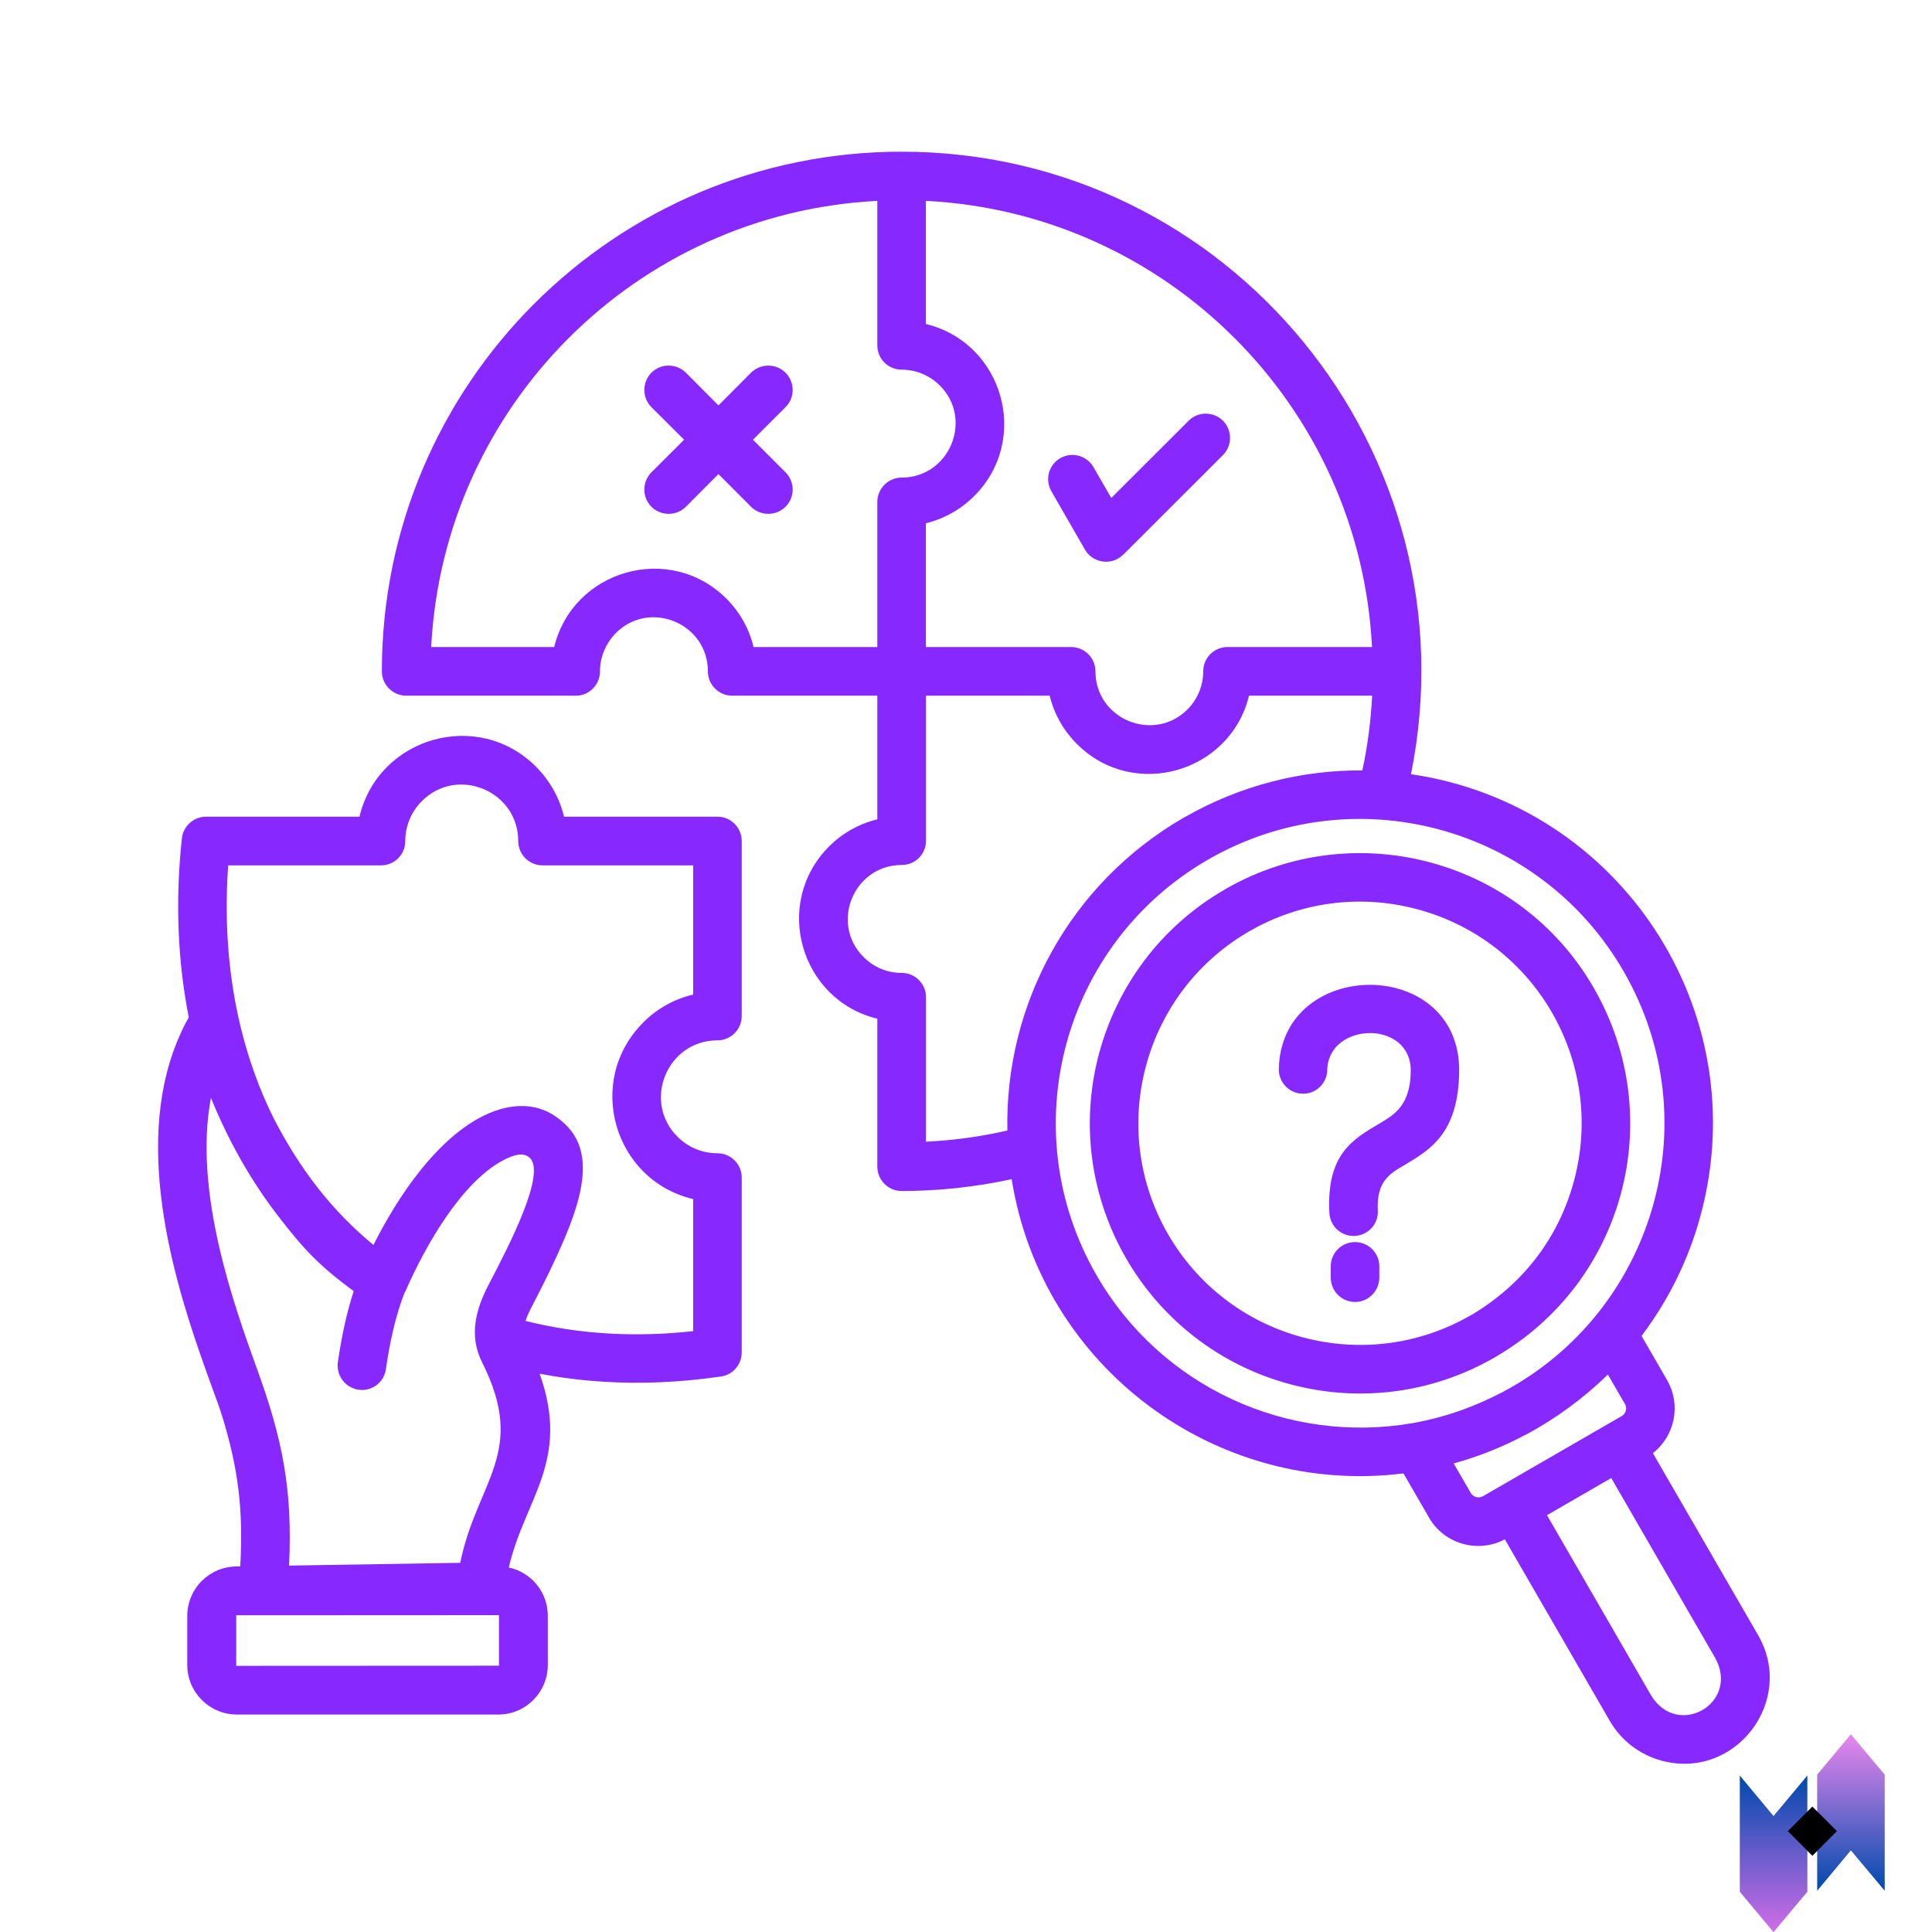 <svg xmlns="http://www.w3.org/2000/svg" xmlns:xlink="http://www.w3.org/1999/xlink" width="80" zoomAndPan="magnify" viewBox="0 0 60 60" height="80" preserveAspectRatio="xMidYMid meet" version="1.0"><defs><clipPath id="f6179811b2"><path d="M 54.031 55.141 L 56.129 55.141 L 56.129 60 L 54.031 60 Z M 54.031 55.141 " clip-rule="nonzero"/></clipPath><clipPath id="3ac5a1a2ef"><path d="M 56.129 55.141 L 56.129 58.75 L 55.078 60.004 L 54.031 58.75 L 54.031 55.141 L 55.078 56.398 Z M 56.129 55.141 " clip-rule="nonzero"/></clipPath><linearGradient x1="0.002" gradientTransform="matrix(0, 0.008, -0.008, 0, 56.13, 55.143)" y1="128" x2="592.11" gradientUnits="userSpaceOnUse" y2="128" id="2f6c4cff3f"><stop stop-opacity="1" stop-color="rgb(0%, 28.999%, 67.799%)" offset="0"/><stop stop-opacity="1" stop-color="rgb(0.31%, 29.051%, 67.886%)" offset="0.004"/><stop stop-opacity="1" stop-color="rgb(0.621%, 29.105%, 67.975%)" offset="0.008"/><stop stop-opacity="1" stop-color="rgb(0.931%, 29.156%, 68.062%)" offset="0.012"/><stop stop-opacity="1" stop-color="rgb(1.242%, 29.208%, 68.149%)" offset="0.016"/><stop stop-opacity="1" stop-color="rgb(1.552%, 29.26%, 68.236%)" offset="0.02"/><stop stop-opacity="1" stop-color="rgb(1.863%, 29.314%, 68.324%)" offset="0.023"/><stop stop-opacity="1" stop-color="rgb(2.174%, 29.366%, 68.411%)" offset="0.027"/><stop stop-opacity="1" stop-color="rgb(2.486%, 29.417%, 68.498%)" offset="0.031"/><stop stop-opacity="1" stop-color="rgb(2.795%, 29.469%, 68.585%)" offset="0.035"/><stop stop-opacity="1" stop-color="rgb(3.107%, 29.523%, 68.674%)" offset="0.039"/><stop stop-opacity="1" stop-color="rgb(3.416%, 29.575%, 68.761%)" offset="0.043"/><stop stop-opacity="1" stop-color="rgb(3.728%, 29.626%, 68.849%)" offset="0.047"/><stop stop-opacity="1" stop-color="rgb(4.039%, 29.678%, 68.936%)" offset="0.051"/><stop stop-opacity="1" stop-color="rgb(4.35%, 29.732%, 69.023%)" offset="0.055"/><stop stop-opacity="1" stop-color="rgb(4.66%, 29.784%, 69.11%)" offset="0.059"/><stop stop-opacity="1" stop-color="rgb(4.971%, 29.836%, 69.199%)" offset="0.062"/><stop stop-opacity="1" stop-color="rgb(5.281%, 29.887%, 69.286%)" offset="0.066"/><stop stop-opacity="1" stop-color="rgb(5.592%, 29.941%, 69.373%)" offset="0.07"/><stop stop-opacity="1" stop-color="rgb(5.902%, 29.993%, 69.46%)" offset="0.074"/><stop stop-opacity="1" stop-color="rgb(6.213%, 30.046%, 69.548%)" offset="0.078"/><stop stop-opacity="1" stop-color="rgb(6.525%, 30.098%, 69.635%)" offset="0.082"/><stop stop-opacity="1" stop-color="rgb(6.836%, 30.15%, 69.724%)" offset="0.086"/><stop stop-opacity="1" stop-color="rgb(7.146%, 30.202%, 69.81%)" offset="0.09"/><stop stop-opacity="1" stop-color="rgb(7.457%, 30.255%, 69.897%)" offset="0.094"/><stop stop-opacity="1" stop-color="rgb(7.767%, 30.307%, 69.984%)" offset="0.098"/><stop stop-opacity="1" stop-color="rgb(8.078%, 30.359%, 70.073%)" offset="0.102"/><stop stop-opacity="1" stop-color="rgb(8.388%, 30.411%, 70.16%)" offset="0.105"/><stop stop-opacity="1" stop-color="rgb(8.699%, 30.464%, 70.247%)" offset="0.109"/><stop stop-opacity="1" stop-color="rgb(9.01%, 30.516%, 70.334%)" offset="0.113"/><stop stop-opacity="1" stop-color="rgb(9.322%, 30.568%, 70.422%)" offset="0.117"/><stop stop-opacity="1" stop-color="rgb(9.631%, 30.62%, 70.509%)" offset="0.121"/><stop stop-opacity="1" stop-color="rgb(9.943%, 30.673%, 70.598%)" offset="0.125"/><stop stop-opacity="1" stop-color="rgb(10.252%, 30.725%, 70.685%)" offset="0.129"/><stop stop-opacity="1" stop-color="rgb(10.564%, 30.777%, 70.772%)" offset="0.133"/><stop stop-opacity="1" stop-color="rgb(10.875%, 30.829%, 70.859%)" offset="0.137"/><stop stop-opacity="1" stop-color="rgb(11.186%, 30.882%, 70.947%)" offset="0.141"/><stop stop-opacity="1" stop-color="rgb(11.496%, 30.934%, 71.034%)" offset="0.145"/><stop stop-opacity="1" stop-color="rgb(11.807%, 30.988%, 71.123%)" offset="0.148"/><stop stop-opacity="1" stop-color="rgb(12.117%, 31.039%, 71.21%)" offset="0.152"/><stop stop-opacity="1" stop-color="rgb(12.428%, 31.091%, 71.297%)" offset="0.156"/><stop stop-opacity="1" stop-color="rgb(12.738%, 31.143%, 71.384%)" offset="0.16"/><stop stop-opacity="1" stop-color="rgb(13.049%, 31.197%, 71.472%)" offset="0.164"/><stop stop-opacity="1" stop-color="rgb(13.361%, 31.248%, 71.559%)" offset="0.168"/><stop stop-opacity="1" stop-color="rgb(13.672%, 31.3%, 71.646%)" offset="0.172"/><stop stop-opacity="1" stop-color="rgb(13.982%, 31.352%, 71.733%)" offset="0.176"/><stop stop-opacity="1" stop-color="rgb(14.293%, 31.406%, 71.822%)" offset="0.18"/><stop stop-opacity="1" stop-color="rgb(14.603%, 31.458%, 71.909%)" offset="0.184"/><stop stop-opacity="1" stop-color="rgb(14.914%, 31.509%, 71.997%)" offset="0.188"/><stop stop-opacity="1" stop-color="rgb(15.224%, 31.561%, 72.084%)" offset="0.191"/><stop stop-opacity="1" stop-color="rgb(15.535%, 31.615%, 72.171%)" offset="0.195"/><stop stop-opacity="1" stop-color="rgb(15.846%, 31.667%, 72.258%)" offset="0.199"/><stop stop-opacity="1" stop-color="rgb(16.158%, 31.72%, 72.346%)" offset="0.203"/><stop stop-opacity="1" stop-color="rgb(16.467%, 31.772%, 72.433%)" offset="0.207"/><stop stop-opacity="1" stop-color="rgb(16.779%, 31.824%, 72.52%)" offset="0.211"/><stop stop-opacity="1" stop-color="rgb(17.088%, 31.876%, 72.607%)" offset="0.215"/><stop stop-opacity="1" stop-color="rgb(17.4%, 31.929%, 72.696%)" offset="0.219"/><stop stop-opacity="1" stop-color="rgb(17.709%, 31.981%, 72.783%)" offset="0.223"/><stop stop-opacity="1" stop-color="rgb(18.021%, 32.033%, 72.871%)" offset="0.227"/><stop stop-opacity="1" stop-color="rgb(18.332%, 32.085%, 72.958%)" offset="0.23"/><stop stop-opacity="1" stop-color="rgb(18.643%, 32.138%, 73.045%)" offset="0.234"/><stop stop-opacity="1" stop-color="rgb(18.953%, 32.19%, 73.132%)" offset="0.238"/><stop stop-opacity="1" stop-color="rgb(19.264%, 32.242%, 73.221%)" offset="0.242"/><stop stop-opacity="1" stop-color="rgb(19.574%, 32.294%, 73.308%)" offset="0.246"/><stop stop-opacity="1" stop-color="rgb(19.885%, 32.347%, 73.395%)" offset="0.25"/><stop stop-opacity="1" stop-color="rgb(20.197%, 32.399%, 73.482%)" offset="0.254"/><stop stop-opacity="1" stop-color="rgb(20.508%, 32.451%, 73.57%)" offset="0.258"/><stop stop-opacity="1" stop-color="rgb(20.818%, 32.503%, 73.657%)" offset="0.262"/><stop stop-opacity="1" stop-color="rgb(21.129%, 32.556%, 73.746%)" offset="0.266"/><stop stop-opacity="1" stop-color="rgb(21.439%, 32.608%, 73.833%)" offset="0.27"/><stop stop-opacity="1" stop-color="rgb(21.75%, 32.661%, 73.92%)" offset="0.273"/><stop stop-opacity="1" stop-color="rgb(22.06%, 32.713%, 74.007%)" offset="0.277"/><stop stop-opacity="1" stop-color="rgb(22.371%, 32.765%, 74.095%)" offset="0.281"/><stop stop-opacity="1" stop-color="rgb(22.682%, 32.817%, 74.182%)" offset="0.285"/><stop stop-opacity="1" stop-color="rgb(22.993%, 32.87%, 74.269%)" offset="0.289"/><stop stop-opacity="1" stop-color="rgb(23.303%, 32.922%, 74.356%)" offset="0.293"/><stop stop-opacity="1" stop-color="rgb(23.615%, 32.974%, 74.445%)" offset="0.297"/><stop stop-opacity="1" stop-color="rgb(23.924%, 33.026%, 74.532%)" offset="0.301"/><stop stop-opacity="1" stop-color="rgb(24.236%, 33.08%, 74.62%)" offset="0.305"/><stop stop-opacity="1" stop-color="rgb(24.545%, 33.131%, 74.707%)" offset="0.309"/><stop stop-opacity="1" stop-color="rgb(24.857%, 33.183%, 74.794%)" offset="0.312"/><stop stop-opacity="1" stop-color="rgb(25.168%, 33.235%, 74.881%)" offset="0.316"/><stop stop-opacity="1" stop-color="rgb(25.479%, 33.289%, 74.969%)" offset="0.32"/><stop stop-opacity="1" stop-color="rgb(25.789%, 33.34%, 75.056%)" offset="0.324"/><stop stop-opacity="1" stop-color="rgb(26.1%, 33.394%, 75.145%)" offset="0.328"/><stop stop-opacity="1" stop-color="rgb(26.41%, 33.446%, 75.232%)" offset="0.332"/><stop stop-opacity="1" stop-color="rgb(26.721%, 33.498%, 75.319%)" offset="0.336"/><stop stop-opacity="1" stop-color="rgb(27.031%, 33.55%, 75.406%)" offset="0.34"/><stop stop-opacity="1" stop-color="rgb(27.342%, 33.603%, 75.494%)" offset="0.344"/><stop stop-opacity="1" stop-color="rgb(27.654%, 33.655%, 75.581%)" offset="0.348"/><stop stop-opacity="1" stop-color="rgb(27.965%, 33.707%, 75.668%)" offset="0.352"/><stop stop-opacity="1" stop-color="rgb(28.275%, 33.759%, 75.755%)" offset="0.355"/><stop stop-opacity="1" stop-color="rgb(28.586%, 33.812%, 75.844%)" offset="0.359"/><stop stop-opacity="1" stop-color="rgb(28.896%, 33.864%, 75.931%)" offset="0.363"/><stop stop-opacity="1" stop-color="rgb(29.207%, 33.916%, 76.019%)" offset="0.367"/><stop stop-opacity="1" stop-color="rgb(29.518%, 33.968%, 76.106%)" offset="0.371"/><stop stop-opacity="1" stop-color="rgb(29.829%, 34.021%, 76.193%)" offset="0.375"/><stop stop-opacity="1" stop-color="rgb(30.139%, 34.073%, 76.28%)" offset="0.379"/><stop stop-opacity="1" stop-color="rgb(30.45%, 34.125%, 76.369%)" offset="0.383"/><stop stop-opacity="1" stop-color="rgb(30.76%, 34.177%, 76.456%)" offset="0.387"/><stop stop-opacity="1" stop-color="rgb(31.071%, 34.23%, 76.543%)" offset="0.391"/><stop stop-opacity="1" stop-color="rgb(31.381%, 34.282%, 76.63%)" offset="0.395"/><stop stop-opacity="1" stop-color="rgb(31.693%, 34.335%, 76.718%)" offset="0.398"/><stop stop-opacity="1" stop-color="rgb(32.004%, 34.387%, 76.805%)" offset="0.402"/><stop stop-opacity="1" stop-color="rgb(32.315%, 34.439%, 76.894%)" offset="0.406"/><stop stop-opacity="1" stop-color="rgb(32.625%, 34.491%, 76.981%)" offset="0.41"/><stop stop-opacity="1" stop-color="rgb(32.936%, 34.544%, 77.068%)" offset="0.414"/><stop stop-opacity="1" stop-color="rgb(33.246%, 34.596%, 77.155%)" offset="0.418"/><stop stop-opacity="1" stop-color="rgb(33.557%, 34.648%, 77.243%)" offset="0.422"/><stop stop-opacity="1" stop-color="rgb(33.867%, 34.7%, 77.33%)" offset="0.426"/><stop stop-opacity="1" stop-color="rgb(34.178%, 34.753%, 77.417%)" offset="0.43"/><stop stop-opacity="1" stop-color="rgb(34.489%, 34.805%, 77.504%)" offset="0.434"/><stop stop-opacity="1" stop-color="rgb(34.801%, 34.857%, 77.592%)" offset="0.438"/><stop stop-opacity="1" stop-color="rgb(35.11%, 34.909%, 77.679%)" offset="0.441"/><stop stop-opacity="1" stop-color="rgb(35.422%, 34.962%, 77.768%)" offset="0.445"/><stop stop-opacity="1" stop-color="rgb(35.732%, 35.014%, 77.855%)" offset="0.449"/><stop stop-opacity="1" stop-color="rgb(36.043%, 35.066%, 77.942%)" offset="0.453"/><stop stop-opacity="1" stop-color="rgb(36.354%, 35.118%, 78.029%)" offset="0.457"/><stop stop-opacity="1" stop-color="rgb(36.665%, 35.172%, 78.117%)" offset="0.461"/><stop stop-opacity="1" stop-color="rgb(36.975%, 35.223%, 78.204%)" offset="0.465"/><stop stop-opacity="1" stop-color="rgb(37.286%, 35.277%, 78.291%)" offset="0.469"/><stop stop-opacity="1" stop-color="rgb(37.596%, 35.329%, 78.378%)" offset="0.473"/><stop stop-opacity="1" stop-color="rgb(37.907%, 35.381%, 78.467%)" offset="0.477"/><stop stop-opacity="1" stop-color="rgb(38.217%, 35.432%, 78.554%)" offset="0.48"/><stop stop-opacity="1" stop-color="rgb(38.528%, 35.486%, 78.642%)" offset="0.484"/><stop stop-opacity="1" stop-color="rgb(38.84%, 35.538%, 78.729%)" offset="0.488"/><stop stop-opacity="1" stop-color="rgb(39.151%, 35.59%, 78.816%)" offset="0.492"/><stop stop-opacity="1" stop-color="rgb(39.461%, 35.641%, 78.903%)" offset="0.496"/><stop stop-opacity="1" stop-color="rgb(39.772%, 35.695%, 78.992%)" offset="0.5"/><stop stop-opacity="1" stop-color="rgb(40.082%, 35.747%, 79.079%)" offset="0.504"/><stop stop-opacity="1" stop-color="rgb(40.393%, 35.799%, 79.166%)" offset="0.508"/><stop stop-opacity="1" stop-color="rgb(40.703%, 35.851%, 79.253%)" offset="0.512"/><stop stop-opacity="1" stop-color="rgb(41.014%, 35.904%, 79.341%)" offset="0.516"/><stop stop-opacity="1" stop-color="rgb(41.325%, 35.956%, 79.428%)" offset="0.52"/><stop stop-opacity="1" stop-color="rgb(41.637%, 36.009%, 79.517%)" offset="0.523"/><stop stop-opacity="1" stop-color="rgb(41.946%, 36.061%, 79.604%)" offset="0.527"/><stop stop-opacity="1" stop-color="rgb(42.258%, 36.113%, 79.691%)" offset="0.531"/><stop stop-opacity="1" stop-color="rgb(42.567%, 36.165%, 79.778%)" offset="0.535"/><stop stop-opacity="1" stop-color="rgb(42.879%, 36.218%, 79.866%)" offset="0.539"/><stop stop-opacity="1" stop-color="rgb(43.188%, 36.27%, 79.953%)" offset="0.543"/><stop stop-opacity="1" stop-color="rgb(43.5%, 36.322%, 80.042%)" offset="0.547"/><stop stop-opacity="1" stop-color="rgb(43.811%, 36.374%, 80.128%)" offset="0.551"/><stop stop-opacity="1" stop-color="rgb(44.122%, 36.427%, 80.215%)" offset="0.555"/><stop stop-opacity="1" stop-color="rgb(44.432%, 36.479%, 80.302%)" offset="0.559"/><stop stop-opacity="1" stop-color="rgb(44.743%, 36.531%, 80.391%)" offset="0.562"/><stop stop-opacity="1" stop-color="rgb(45.053%, 36.583%, 80.478%)" offset="0.566"/><stop stop-opacity="1" stop-color="rgb(45.364%, 36.636%, 80.565%)" offset="0.57"/><stop stop-opacity="1" stop-color="rgb(45.676%, 36.688%, 80.652%)" offset="0.574"/><stop stop-opacity="1" stop-color="rgb(45.987%, 36.74%, 80.74%)" offset="0.578"/><stop stop-opacity="1" stop-color="rgb(46.297%, 36.792%, 80.827%)" offset="0.582"/><stop stop-opacity="1" stop-color="rgb(46.608%, 36.845%, 80.916%)" offset="0.586"/><stop stop-opacity="1" stop-color="rgb(46.918%, 36.897%, 81.003%)" offset="0.59"/><stop stop-opacity="1" stop-color="rgb(47.229%, 36.951%, 81.09%)" offset="0.594"/><stop stop-opacity="1" stop-color="rgb(47.539%, 37.003%, 81.177%)" offset="0.598"/><stop stop-opacity="1" stop-color="rgb(47.85%, 37.054%, 81.265%)" offset="0.602"/><stop stop-opacity="1" stop-color="rgb(48.161%, 37.106%, 81.352%)" offset="0.605"/><stop stop-opacity="1" stop-color="rgb(48.473%, 37.16%, 81.439%)" offset="0.609"/><stop stop-opacity="1" stop-color="rgb(48.782%, 37.212%, 81.526%)" offset="0.613"/><stop stop-opacity="1" stop-color="rgb(49.094%, 37.263%, 81.615%)" offset="0.617"/><stop stop-opacity="1" stop-color="rgb(49.403%, 37.315%, 81.702%)" offset="0.621"/><stop stop-opacity="1" stop-color="rgb(49.715%, 37.369%, 81.79%)" offset="0.625"/><stop stop-opacity="1" stop-color="rgb(50.024%, 37.421%, 81.877%)" offset="0.629"/><stop stop-opacity="1" stop-color="rgb(50.336%, 37.473%, 81.964%)" offset="0.633"/><stop stop-opacity="1" stop-color="rgb(50.647%, 37.524%, 82.051%)" offset="0.637"/><stop stop-opacity="1" stop-color="rgb(50.958%, 37.578%, 82.14%)" offset="0.641"/><stop stop-opacity="1" stop-color="rgb(51.268%, 37.63%, 82.227%)" offset="0.645"/><stop stop-opacity="1" stop-color="rgb(51.579%, 37.682%, 82.314%)" offset="0.648"/><stop stop-opacity="1" stop-color="rgb(51.889%, 37.733%, 82.401%)" offset="0.652"/><stop stop-opacity="1" stop-color="rgb(52.2%, 37.787%, 82.489%)" offset="0.656"/><stop stop-opacity="1" stop-color="rgb(52.512%, 37.839%, 82.576%)" offset="0.66"/><stop stop-opacity="1" stop-color="rgb(52.823%, 37.892%, 82.664%)" offset="0.664"/><stop stop-opacity="1" stop-color="rgb(53.133%, 37.944%, 82.751%)" offset="0.668"/><stop stop-opacity="1" stop-color="rgb(53.444%, 37.996%, 82.838%)" offset="0.672"/><stop stop-opacity="1" stop-color="rgb(53.754%, 38.048%, 82.925%)" offset="0.676"/><stop stop-opacity="1" stop-color="rgb(54.065%, 38.101%, 83.014%)" offset="0.68"/><stop stop-opacity="1" stop-color="rgb(54.375%, 38.153%, 83.101%)" offset="0.684"/><stop stop-opacity="1" stop-color="rgb(54.686%, 38.205%, 83.188%)" offset="0.688"/><stop stop-opacity="1" stop-color="rgb(54.997%, 38.257%, 83.275%)" offset="0.691"/><stop stop-opacity="1" stop-color="rgb(55.309%, 38.31%, 83.363%)" offset="0.695"/><stop stop-opacity="1" stop-color="rgb(55.618%, 38.362%, 83.45%)" offset="0.699"/><stop stop-opacity="1" stop-color="rgb(55.93%, 38.414%, 83.539%)" offset="0.703"/><stop stop-opacity="1" stop-color="rgb(56.239%, 38.466%, 83.626%)" offset="0.707"/><stop stop-opacity="1" stop-color="rgb(56.551%, 38.519%, 83.713%)" offset="0.711"/><stop stop-opacity="1" stop-color="rgb(56.86%, 38.571%, 83.8%)" offset="0.715"/><stop stop-opacity="1" stop-color="rgb(57.172%, 38.625%, 83.888%)" offset="0.719"/><stop stop-opacity="1" stop-color="rgb(57.483%, 38.676%, 83.975%)" offset="0.723"/><stop stop-opacity="1" stop-color="rgb(57.794%, 38.728%, 84.064%)" offset="0.727"/><stop stop-opacity="1" stop-color="rgb(58.104%, 38.78%, 84.151%)" offset="0.73"/><stop stop-opacity="1" stop-color="rgb(58.415%, 38.834%, 84.238%)" offset="0.734"/><stop stop-opacity="1" stop-color="rgb(58.725%, 38.885%, 84.325%)" offset="0.738"/><stop stop-opacity="1" stop-color="rgb(59.036%, 38.937%, 84.413%)" offset="0.742"/><stop stop-opacity="1" stop-color="rgb(59.346%, 38.989%, 84.5%)" offset="0.746"/><stop stop-opacity="1" stop-color="rgb(59.657%, 39.043%, 84.587%)" offset="0.75"/><stop stop-opacity="1" stop-color="rgb(59.969%, 39.095%, 84.674%)" offset="0.754"/><stop stop-opacity="1" stop-color="rgb(60.28%, 39.146%, 84.763%)" offset="0.758"/><stop stop-opacity="1" stop-color="rgb(60.59%, 39.198%, 84.85%)" offset="0.762"/><stop stop-opacity="1" stop-color="rgb(60.901%, 39.252%, 84.938%)" offset="0.766"/><stop stop-opacity="1" stop-color="rgb(61.211%, 39.304%, 85.025%)" offset="0.77"/><stop stop-opacity="1" stop-color="rgb(61.522%, 39.355%, 85.112%)" offset="0.773"/><stop stop-opacity="1" stop-color="rgb(61.833%, 39.407%, 85.199%)" offset="0.777"/><stop stop-opacity="1" stop-color="rgb(62.144%, 39.461%, 85.287%)" offset="0.781"/><stop stop-opacity="1" stop-color="rgb(62.454%, 39.513%, 85.374%)" offset="0.785"/><stop stop-opacity="1" stop-color="rgb(62.766%, 39.566%, 85.461%)" offset="0.789"/><stop stop-opacity="1" stop-color="rgb(63.075%, 39.618%, 85.548%)" offset="0.793"/><stop stop-opacity="1" stop-color="rgb(63.387%, 39.67%, 85.637%)" offset="0.797"/><stop stop-opacity="1" stop-color="rgb(63.696%, 39.722%, 85.724%)" offset="0.801"/><stop stop-opacity="1" stop-color="rgb(64.008%, 39.775%, 85.812%)" offset="0.805"/><stop stop-opacity="1" stop-color="rgb(64.319%, 39.827%, 85.899%)" offset="0.809"/><stop stop-opacity="1" stop-color="rgb(64.63%, 39.879%, 85.986%)" offset="0.812"/><stop stop-opacity="1" stop-color="rgb(64.94%, 39.931%, 86.073%)" offset="0.816"/><stop stop-opacity="1" stop-color="rgb(65.251%, 39.984%, 86.162%)" offset="0.82"/><stop stop-opacity="1" stop-color="rgb(65.561%, 40.036%, 86.249%)" offset="0.824"/><stop stop-opacity="1" stop-color="rgb(65.872%, 40.088%, 86.336%)" offset="0.828"/><stop stop-opacity="1" stop-color="rgb(66.182%, 40.14%, 86.423%)" offset="0.832"/><stop stop-opacity="1" stop-color="rgb(66.493%, 40.193%, 86.511%)" offset="0.836"/><stop stop-opacity="1" stop-color="rgb(66.805%, 40.245%, 86.598%)" offset="0.84"/><stop stop-opacity="1" stop-color="rgb(67.116%, 40.297%, 86.687%)" offset="0.844"/><stop stop-opacity="1" stop-color="rgb(67.426%, 40.349%, 86.774%)" offset="0.848"/><stop stop-opacity="1" stop-color="rgb(67.737%, 40.402%, 86.861%)" offset="0.852"/><stop stop-opacity="1" stop-color="rgb(68.047%, 40.454%, 86.948%)" offset="0.855"/><stop stop-opacity="1" stop-color="rgb(68.358%, 40.508%, 87.036%)" offset="0.859"/><stop stop-opacity="1" stop-color="rgb(68.669%, 40.559%, 87.123%)" offset="0.863"/><stop stop-opacity="1" stop-color="rgb(68.98%, 40.611%, 87.21%)" offset="0.867"/><stop stop-opacity="1" stop-color="rgb(69.29%, 40.663%, 87.297%)" offset="0.871"/><stop stop-opacity="1" stop-color="rgb(69.601%, 40.717%, 87.386%)" offset="0.875"/><stop stop-opacity="1" stop-color="rgb(69.911%, 40.768%, 87.473%)" offset="0.879"/><stop stop-opacity="1" stop-color="rgb(70.222%, 40.82%, 87.561%)" offset="0.883"/><stop stop-opacity="1" stop-color="rgb(70.532%, 40.872%, 87.648%)" offset="0.887"/><stop stop-opacity="1" stop-color="rgb(70.844%, 40.926%, 87.735%)" offset="0.891"/><stop stop-opacity="1" stop-color="rgb(71.155%, 40.977%, 87.822%)" offset="0.895"/><stop stop-opacity="1" stop-color="rgb(71.466%, 41.029%, 87.91%)" offset="0.898"/><stop stop-opacity="1" stop-color="rgb(71.776%, 41.081%, 87.997%)" offset="0.902"/><stop stop-opacity="1" stop-color="rgb(72.087%, 41.135%, 88.086%)" offset="0.906"/><stop stop-opacity="1" stop-color="rgb(72.397%, 41.187%, 88.173%)" offset="0.91"/><stop stop-opacity="1" stop-color="rgb(72.708%, 41.24%, 88.26%)" offset="0.914"/><stop stop-opacity="1" stop-color="rgb(73.018%, 41.292%, 88.347%)" offset="0.918"/><stop stop-opacity="1" stop-color="rgb(73.329%, 41.344%, 88.435%)" offset="0.922"/><stop stop-opacity="1" stop-color="rgb(73.64%, 41.396%, 88.522%)" offset="0.926"/><stop stop-opacity="1" stop-color="rgb(73.952%, 41.449%, 88.609%)" offset="0.93"/><stop stop-opacity="1" stop-color="rgb(74.261%, 41.501%, 88.696%)" offset="0.934"/><stop stop-opacity="1" stop-color="rgb(74.573%, 41.553%, 88.785%)" offset="0.938"/><stop stop-opacity="1" stop-color="rgb(74.883%, 41.605%, 88.872%)" offset="0.941"/><stop stop-opacity="1" stop-color="rgb(75.194%, 41.658%, 88.96%)" offset="0.945"/><stop stop-opacity="1" stop-color="rgb(75.504%, 41.71%, 89.047%)" offset="0.949"/><stop stop-opacity="1" stop-color="rgb(75.815%, 41.762%, 89.134%)" offset="0.953"/><stop stop-opacity="1" stop-color="rgb(76.126%, 41.814%, 89.221%)" offset="0.957"/><stop stop-opacity="1" stop-color="rgb(76.437%, 41.867%, 89.31%)" offset="0.961"/><stop stop-opacity="1" stop-color="rgb(76.747%, 41.919%, 89.397%)" offset="0.965"/><stop stop-opacity="1" stop-color="rgb(77.058%, 41.971%, 89.484%)" offset="0.969"/><stop stop-opacity="1" stop-color="rgb(77.368%, 42.023%, 89.571%)" offset="0.973"/><stop stop-opacity="1" stop-color="rgb(77.679%, 42.076%, 89.659%)" offset="0.977"/><stop stop-opacity="1" stop-color="rgb(77.991%, 42.128%, 89.746%)" offset="0.98"/><stop stop-opacity="1" stop-color="rgb(78.302%, 42.181%, 89.835%)" offset="0.984"/><stop stop-opacity="1" stop-color="rgb(78.612%, 42.233%, 89.922%)" offset="0.988"/><stop stop-opacity="1" stop-color="rgb(78.923%, 42.285%, 90.009%)" offset="0.992"/><stop stop-opacity="1" stop-color="rgb(79.233%, 42.337%, 90.096%)" offset="0.996"/><stop stop-opacity="1" stop-color="rgb(79.544%, 42.39%, 90.184%)" offset="1"/></linearGradient><clipPath id="93165d180e"><path d="M 56.434 53.859 L 58.531 53.859 L 58.531 58.719 L 56.434 58.719 Z M 56.434 53.859 " clip-rule="nonzero"/></clipPath><clipPath id="a2eb55dcb4"><path d="M 56.434 58.719 L 56.434 55.113 L 57.48 53.859 L 58.531 55.113 L 58.531 58.719 L 57.48 57.465 Z M 56.434 58.719 " clip-rule="nonzero"/></clipPath><linearGradient x1="0.002" gradientTransform="matrix(0, -0.008, 0.008, 0, 56.432, 58.719)" y1="128" x2="592.52" gradientUnits="userSpaceOnUse" y2="128" id="a54f41a08b"><stop stop-opacity="1" stop-color="rgb(0%, 28.999%, 67.799%)" offset="0"/><stop stop-opacity="1" stop-color="rgb(0.346%, 29.089%, 67.896%)" offset="0.004"/><stop stop-opacity="1" stop-color="rgb(0.694%, 29.181%, 67.992%)" offset="0.008"/><stop stop-opacity="1" stop-color="rgb(1.042%, 29.271%, 68.088%)" offset="0.012"/><stop stop-opacity="1" stop-color="rgb(1.39%, 29.362%, 68.185%)" offset="0.016"/><stop stop-opacity="1" stop-color="rgb(1.738%, 29.453%, 68.282%)" offset="0.02"/><stop stop-opacity="1" stop-color="rgb(2.086%, 29.543%, 68.378%)" offset="0.023"/><stop stop-opacity="1" stop-color="rgb(2.432%, 29.633%, 68.474%)" offset="0.027"/><stop stop-opacity="1" stop-color="rgb(2.78%, 29.724%, 68.571%)" offset="0.031"/><stop stop-opacity="1" stop-color="rgb(3.128%, 29.814%, 68.668%)" offset="0.035"/><stop stop-opacity="1" stop-color="rgb(3.476%, 29.906%, 68.764%)" offset="0.039"/><stop stop-opacity="1" stop-color="rgb(3.824%, 29.996%, 68.86%)" offset="0.043"/><stop stop-opacity="1" stop-color="rgb(4.172%, 30.087%, 68.958%)" offset="0.047"/><stop stop-opacity="1" stop-color="rgb(4.518%, 30.177%, 69.054%)" offset="0.051"/><stop stop-opacity="1" stop-color="rgb(4.866%, 30.267%, 69.15%)" offset="0.055"/><stop stop-opacity="1" stop-color="rgb(5.214%, 30.357%, 69.246%)" offset="0.059"/><stop stop-opacity="1" stop-color="rgb(5.562%, 30.449%, 69.344%)" offset="0.062"/><stop stop-opacity="1" stop-color="rgb(5.91%, 30.539%, 69.44%)" offset="0.066"/><stop stop-opacity="1" stop-color="rgb(6.258%, 30.63%, 69.536%)" offset="0.07"/><stop stop-opacity="1" stop-color="rgb(6.606%, 30.721%, 69.632%)" offset="0.074"/><stop stop-opacity="1" stop-color="rgb(6.953%, 30.812%, 69.73%)" offset="0.078"/><stop stop-opacity="1" stop-color="rgb(7.3%, 30.902%, 69.826%)" offset="0.082"/><stop stop-opacity="1" stop-color="rgb(7.648%, 30.994%, 69.922%)" offset="0.086"/><stop stop-opacity="1" stop-color="rgb(7.996%, 31.084%, 70.018%)" offset="0.09"/><stop stop-opacity="1" stop-color="rgb(8.344%, 31.174%, 70.116%)" offset="0.094"/><stop stop-opacity="1" stop-color="rgb(8.691%, 31.264%, 70.212%)" offset="0.098"/><stop stop-opacity="1" stop-color="rgb(9.039%, 31.355%, 70.308%)" offset="0.102"/><stop stop-opacity="1" stop-color="rgb(9.386%, 31.445%, 70.404%)" offset="0.105"/><stop stop-opacity="1" stop-color="rgb(9.734%, 31.537%, 70.5%)" offset="0.109"/><stop stop-opacity="1" stop-color="rgb(10.081%, 31.627%, 70.596%)" offset="0.113"/><stop stop-opacity="1" stop-color="rgb(10.429%, 31.718%, 70.694%)" offset="0.117"/><stop stop-opacity="1" stop-color="rgb(10.777%, 31.808%, 70.79%)" offset="0.121"/><stop stop-opacity="1" stop-color="rgb(11.125%, 31.9%, 70.886%)" offset="0.125"/><stop stop-opacity="1" stop-color="rgb(11.472%, 31.99%, 70.982%)" offset="0.129"/><stop stop-opacity="1" stop-color="rgb(11.819%, 32.08%, 71.08%)" offset="0.133"/><stop stop-opacity="1" stop-color="rgb(12.167%, 32.17%, 71.176%)" offset="0.137"/><stop stop-opacity="1" stop-color="rgb(12.515%, 32.262%, 71.272%)" offset="0.141"/><stop stop-opacity="1" stop-color="rgb(12.863%, 32.352%, 71.368%)" offset="0.145"/><stop stop-opacity="1" stop-color="rgb(13.211%, 32.443%, 71.466%)" offset="0.148"/><stop stop-opacity="1" stop-color="rgb(13.557%, 32.533%, 71.562%)" offset="0.152"/><stop stop-opacity="1" stop-color="rgb(13.905%, 32.625%, 71.658%)" offset="0.156"/><stop stop-opacity="1" stop-color="rgb(14.253%, 32.715%, 71.754%)" offset="0.16"/><stop stop-opacity="1" stop-color="rgb(14.601%, 32.805%, 71.852%)" offset="0.164"/><stop stop-opacity="1" stop-color="rgb(14.949%, 32.895%, 71.948%)" offset="0.168"/><stop stop-opacity="1" stop-color="rgb(15.297%, 32.986%, 72.044%)" offset="0.172"/><stop stop-opacity="1" stop-color="rgb(15.643%, 33.076%, 72.141%)" offset="0.176"/><stop stop-opacity="1" stop-color="rgb(15.991%, 33.168%, 72.238%)" offset="0.18"/><stop stop-opacity="1" stop-color="rgb(16.339%, 33.258%, 72.334%)" offset="0.184"/><stop stop-opacity="1" stop-color="rgb(16.687%, 33.35%, 72.43%)" offset="0.188"/><stop stop-opacity="1" stop-color="rgb(17.035%, 33.44%, 72.527%)" offset="0.191"/><stop stop-opacity="1" stop-color="rgb(17.383%, 33.531%, 72.624%)" offset="0.195"/><stop stop-opacity="1" stop-color="rgb(17.729%, 33.621%, 72.72%)" offset="0.199"/><stop stop-opacity="1" stop-color="rgb(18.077%, 33.711%, 72.816%)" offset="0.203"/><stop stop-opacity="1" stop-color="rgb(18.425%, 33.801%, 72.913%)" offset="0.207"/><stop stop-opacity="1" stop-color="rgb(18.773%, 33.893%, 73.009%)" offset="0.211"/><stop stop-opacity="1" stop-color="rgb(19.121%, 33.983%, 73.105%)" offset="0.215"/><stop stop-opacity="1" stop-color="rgb(19.469%, 34.074%, 73.203%)" offset="0.219"/><stop stop-opacity="1" stop-color="rgb(19.815%, 34.164%, 73.299%)" offset="0.223"/><stop stop-opacity="1" stop-color="rgb(20.163%, 34.256%, 73.395%)" offset="0.227"/><stop stop-opacity="1" stop-color="rgb(20.511%, 34.346%, 73.491%)" offset="0.23"/><stop stop-opacity="1" stop-color="rgb(20.859%, 34.438%, 73.589%)" offset="0.234"/><stop stop-opacity="1" stop-color="rgb(21.207%, 34.528%, 73.685%)" offset="0.238"/><stop stop-opacity="1" stop-color="rgb(21.555%, 34.618%, 73.781%)" offset="0.242"/><stop stop-opacity="1" stop-color="rgb(21.901%, 34.708%, 73.877%)" offset="0.246"/><stop stop-opacity="1" stop-color="rgb(22.249%, 34.799%, 73.975%)" offset="0.25"/><stop stop-opacity="1" stop-color="rgb(22.597%, 34.889%, 74.071%)" offset="0.254"/><stop stop-opacity="1" stop-color="rgb(22.945%, 34.981%, 74.167%)" offset="0.258"/><stop stop-opacity="1" stop-color="rgb(23.293%, 35.071%, 74.263%)" offset="0.262"/><stop stop-opacity="1" stop-color="rgb(23.64%, 35.162%, 74.361%)" offset="0.266"/><stop stop-opacity="1" stop-color="rgb(23.987%, 35.252%, 74.457%)" offset="0.27"/><stop stop-opacity="1" stop-color="rgb(24.335%, 35.342%, 74.553%)" offset="0.273"/><stop stop-opacity="1" stop-color="rgb(24.683%, 35.432%, 74.649%)" offset="0.277"/><stop stop-opacity="1" stop-color="rgb(25.031%, 35.524%, 74.747%)" offset="0.281"/><stop stop-opacity="1" stop-color="rgb(25.378%, 35.614%, 74.843%)" offset="0.285"/><stop stop-opacity="1" stop-color="rgb(25.726%, 35.706%, 74.939%)" offset="0.289"/><stop stop-opacity="1" stop-color="rgb(26.074%, 35.796%, 75.035%)" offset="0.293"/><stop stop-opacity="1" stop-color="rgb(26.422%, 35.887%, 75.133%)" offset="0.297"/><stop stop-opacity="1" stop-color="rgb(26.768%, 35.977%, 75.229%)" offset="0.301"/><stop stop-opacity="1" stop-color="rgb(27.116%, 36.069%, 75.325%)" offset="0.305"/><stop stop-opacity="1" stop-color="rgb(27.464%, 36.159%, 75.421%)" offset="0.309"/><stop stop-opacity="1" stop-color="rgb(27.812%, 36.249%, 75.519%)" offset="0.312"/><stop stop-opacity="1" stop-color="rgb(28.16%, 36.339%, 75.615%)" offset="0.316"/><stop stop-opacity="1" stop-color="rgb(28.508%, 36.43%, 75.711%)" offset="0.32"/><stop stop-opacity="1" stop-color="rgb(28.854%, 36.52%, 75.807%)" offset="0.324"/><stop stop-opacity="1" stop-color="rgb(29.202%, 36.612%, 75.903%)" offset="0.328"/><stop stop-opacity="1" stop-color="rgb(29.55%, 36.702%, 75.999%)" offset="0.332"/><stop stop-opacity="1" stop-color="rgb(29.898%, 36.794%, 76.097%)" offset="0.336"/><stop stop-opacity="1" stop-color="rgb(30.246%, 36.884%, 76.193%)" offset="0.34"/><stop stop-opacity="1" stop-color="rgb(30.594%, 36.974%, 76.289%)" offset="0.344"/><stop stop-opacity="1" stop-color="rgb(30.94%, 37.064%, 76.385%)" offset="0.348"/><stop stop-opacity="1" stop-color="rgb(31.288%, 37.155%, 76.483%)" offset="0.352"/><stop stop-opacity="1" stop-color="rgb(31.636%, 37.245%, 76.579%)" offset="0.355"/><stop stop-opacity="1" stop-color="rgb(31.984%, 37.337%, 76.675%)" offset="0.359"/><stop stop-opacity="1" stop-color="rgb(32.332%, 37.427%, 76.772%)" offset="0.363"/><stop stop-opacity="1" stop-color="rgb(32.68%, 37.518%, 76.869%)" offset="0.367"/><stop stop-opacity="1" stop-color="rgb(33.026%, 37.608%, 76.965%)" offset="0.371"/><stop stop-opacity="1" stop-color="rgb(33.374%, 37.7%, 77.061%)" offset="0.375"/><stop stop-opacity="1" stop-color="rgb(33.722%, 37.79%, 77.158%)" offset="0.379"/><stop stop-opacity="1" stop-color="rgb(34.07%, 37.88%, 77.255%)" offset="0.383"/><stop stop-opacity="1" stop-color="rgb(34.418%, 37.97%, 77.351%)" offset="0.387"/><stop stop-opacity="1" stop-color="rgb(34.766%, 38.062%, 77.448%)" offset="0.391"/><stop stop-opacity="1" stop-color="rgb(35.112%, 38.152%, 77.544%)" offset="0.395"/><stop stop-opacity="1" stop-color="rgb(35.46%, 38.243%, 77.641%)" offset="0.398"/><stop stop-opacity="1" stop-color="rgb(35.808%, 38.333%, 77.737%)" offset="0.402"/><stop stop-opacity="1" stop-color="rgb(36.156%, 38.425%, 77.834%)" offset="0.406"/><stop stop-opacity="1" stop-color="rgb(36.504%, 38.515%, 77.93%)" offset="0.41"/><stop stop-opacity="1" stop-color="rgb(36.852%, 38.606%, 78.027%)" offset="0.414"/><stop stop-opacity="1" stop-color="rgb(37.198%, 38.696%, 78.123%)" offset="0.418"/><stop stop-opacity="1" stop-color="rgb(37.546%, 38.786%, 78.22%)" offset="0.422"/><stop stop-opacity="1" stop-color="rgb(37.894%, 38.876%, 78.316%)" offset="0.426"/><stop stop-opacity="1" stop-color="rgb(38.242%, 38.968%, 78.412%)" offset="0.43"/><stop stop-opacity="1" stop-color="rgb(38.589%, 39.058%, 78.508%)" offset="0.434"/><stop stop-opacity="1" stop-color="rgb(38.937%, 39.149%, 78.606%)" offset="0.438"/><stop stop-opacity="1" stop-color="rgb(39.284%, 39.24%, 78.702%)" offset="0.441"/><stop stop-opacity="1" stop-color="rgb(39.632%, 39.331%, 78.798%)" offset="0.445"/><stop stop-opacity="1" stop-color="rgb(39.98%, 39.421%, 78.894%)" offset="0.449"/><stop stop-opacity="1" stop-color="rgb(40.327%, 39.511%, 78.992%)" offset="0.453"/><stop stop-opacity="1" stop-color="rgb(40.675%, 39.601%, 79.088%)" offset="0.457"/><stop stop-opacity="1" stop-color="rgb(41.023%, 39.693%, 79.184%)" offset="0.461"/><stop stop-opacity="1" stop-color="rgb(41.37%, 39.783%, 79.28%)" offset="0.465"/><stop stop-opacity="1" stop-color="rgb(41.718%, 39.874%, 79.378%)" offset="0.469"/><stop stop-opacity="1" stop-color="rgb(42.065%, 39.964%, 79.474%)" offset="0.473"/><stop stop-opacity="1" stop-color="rgb(42.413%, 40.056%, 79.57%)" offset="0.477"/><stop stop-opacity="1" stop-color="rgb(42.761%, 40.146%, 79.666%)" offset="0.48"/><stop stop-opacity="1" stop-color="rgb(43.109%, 40.237%, 79.764%)" offset="0.484"/><stop stop-opacity="1" stop-color="rgb(43.456%, 40.327%, 79.86%)" offset="0.488"/><stop stop-opacity="1" stop-color="rgb(43.803%, 40.417%, 79.956%)" offset="0.492"/><stop stop-opacity="1" stop-color="rgb(44.151%, 40.508%, 80.052%)" offset="0.496"/><stop stop-opacity="1" stop-color="rgb(44.499%, 40.599%, 80.15%)" offset="0.5"/><stop stop-opacity="1" stop-color="rgb(44.847%, 40.689%, 80.246%)" offset="0.504"/><stop stop-opacity="1" stop-color="rgb(45.195%, 40.781%, 80.342%)" offset="0.508"/><stop stop-opacity="1" stop-color="rgb(45.543%, 40.871%, 80.438%)" offset="0.512"/><stop stop-opacity="1" stop-color="rgb(45.891%, 40.962%, 80.536%)" offset="0.516"/><stop stop-opacity="1" stop-color="rgb(46.237%, 41.052%, 80.632%)" offset="0.52"/><stop stop-opacity="1" stop-color="rgb(46.585%, 41.142%, 80.728%)" offset="0.523"/><stop stop-opacity="1" stop-color="rgb(46.933%, 41.232%, 80.824%)" offset="0.527"/><stop stop-opacity="1" stop-color="rgb(47.281%, 41.324%, 80.92%)" offset="0.531"/><stop stop-opacity="1" stop-color="rgb(47.629%, 41.414%, 81.017%)" offset="0.535"/><stop stop-opacity="1" stop-color="rgb(47.977%, 41.505%, 81.114%)" offset="0.539"/><stop stop-opacity="1" stop-color="rgb(48.323%, 41.595%, 81.21%)" offset="0.543"/><stop stop-opacity="1" stop-color="rgb(48.671%, 41.687%, 81.306%)" offset="0.547"/><stop stop-opacity="1" stop-color="rgb(49.019%, 41.777%, 81.403%)" offset="0.551"/><stop stop-opacity="1" stop-color="rgb(49.367%, 41.869%, 81.5%)" offset="0.555"/><stop stop-opacity="1" stop-color="rgb(49.715%, 41.959%, 81.596%)" offset="0.559"/><stop stop-opacity="1" stop-color="rgb(50.063%, 42.049%, 81.693%)" offset="0.562"/><stop stop-opacity="1" stop-color="rgb(50.409%, 42.139%, 81.789%)" offset="0.566"/><stop stop-opacity="1" stop-color="rgb(50.757%, 42.23%, 81.886%)" offset="0.57"/><stop stop-opacity="1" stop-color="rgb(51.105%, 42.32%, 81.982%)" offset="0.574"/><stop stop-opacity="1" stop-color="rgb(51.453%, 42.412%, 82.079%)" offset="0.578"/><stop stop-opacity="1" stop-color="rgb(51.801%, 42.502%, 82.175%)" offset="0.582"/><stop stop-opacity="1" stop-color="rgb(52.148%, 42.593%, 82.272%)" offset="0.586"/><stop stop-opacity="1" stop-color="rgb(52.495%, 42.683%, 82.368%)" offset="0.59"/><stop stop-opacity="1" stop-color="rgb(52.843%, 42.775%, 82.465%)" offset="0.594"/><stop stop-opacity="1" stop-color="rgb(53.191%, 42.865%, 82.561%)" offset="0.598"/><stop stop-opacity="1" stop-color="rgb(53.539%, 42.955%, 82.658%)" offset="0.602"/><stop stop-opacity="1" stop-color="rgb(53.886%, 43.045%, 82.755%)" offset="0.605"/><stop stop-opacity="1" stop-color="rgb(54.234%, 43.137%, 82.851%)" offset="0.609"/><stop stop-opacity="1" stop-color="rgb(54.581%, 43.227%, 82.947%)" offset="0.613"/><stop stop-opacity="1" stop-color="rgb(54.929%, 43.318%, 83.044%)" offset="0.617"/><stop stop-opacity="1" stop-color="rgb(55.276%, 43.408%, 83.141%)" offset="0.621"/><stop stop-opacity="1" stop-color="rgb(55.624%, 43.5%, 83.237%)" offset="0.625"/><stop stop-opacity="1" stop-color="rgb(55.972%, 43.59%, 83.333%)" offset="0.629"/><stop stop-opacity="1" stop-color="rgb(56.32%, 43.68%, 83.43%)" offset="0.633"/><stop stop-opacity="1" stop-color="rgb(56.667%, 43.77%, 83.527%)" offset="0.637"/><stop stop-opacity="1" stop-color="rgb(57.014%, 43.861%, 83.623%)" offset="0.641"/><stop stop-opacity="1" stop-color="rgb(57.362%, 43.951%, 83.719%)" offset="0.645"/><stop stop-opacity="1" stop-color="rgb(57.71%, 44.043%, 83.815%)" offset="0.648"/><stop stop-opacity="1" stop-color="rgb(58.058%, 44.133%, 83.911%)" offset="0.652"/><stop stop-opacity="1" stop-color="rgb(58.406%, 44.225%, 84.009%)" offset="0.656"/><stop stop-opacity="1" stop-color="rgb(58.752%, 44.315%, 84.105%)" offset="0.66"/><stop stop-opacity="1" stop-color="rgb(59.1%, 44.406%, 84.201%)" offset="0.664"/><stop stop-opacity="1" stop-color="rgb(59.448%, 44.496%, 84.297%)" offset="0.668"/><stop stop-opacity="1" stop-color="rgb(59.796%, 44.586%, 84.395%)" offset="0.672"/><stop stop-opacity="1" stop-color="rgb(60.144%, 44.676%, 84.491%)" offset="0.676"/><stop stop-opacity="1" stop-color="rgb(60.492%, 44.768%, 84.587%)" offset="0.68"/><stop stop-opacity="1" stop-color="rgb(60.838%, 44.858%, 84.683%)" offset="0.684"/><stop stop-opacity="1" stop-color="rgb(61.186%, 44.949%, 84.781%)" offset="0.688"/><stop stop-opacity="1" stop-color="rgb(61.534%, 45.039%, 84.877%)" offset="0.691"/><stop stop-opacity="1" stop-color="rgb(61.882%, 45.131%, 84.973%)" offset="0.695"/><stop stop-opacity="1" stop-color="rgb(62.23%, 45.221%, 85.069%)" offset="0.699"/><stop stop-opacity="1" stop-color="rgb(62.578%, 45.312%, 85.167%)" offset="0.703"/><stop stop-opacity="1" stop-color="rgb(62.924%, 45.403%, 85.263%)" offset="0.707"/><stop stop-opacity="1" stop-color="rgb(63.272%, 45.493%, 85.359%)" offset="0.711"/><stop stop-opacity="1" stop-color="rgb(63.62%, 45.583%, 85.455%)" offset="0.715"/><stop stop-opacity="1" stop-color="rgb(63.968%, 45.674%, 85.553%)" offset="0.719"/><stop stop-opacity="1" stop-color="rgb(64.316%, 45.764%, 85.649%)" offset="0.723"/><stop stop-opacity="1" stop-color="rgb(64.664%, 45.856%, 85.745%)" offset="0.727"/><stop stop-opacity="1" stop-color="rgb(65.01%, 45.946%, 85.841%)" offset="0.73"/><stop stop-opacity="1" stop-color="rgb(65.358%, 46.037%, 85.939%)" offset="0.734"/><stop stop-opacity="1" stop-color="rgb(65.706%, 46.127%, 86.035%)" offset="0.738"/><stop stop-opacity="1" stop-color="rgb(66.054%, 46.217%, 86.131%)" offset="0.742"/><stop stop-opacity="1" stop-color="rgb(66.402%, 46.307%, 86.227%)" offset="0.746"/><stop stop-opacity="1" stop-color="rgb(66.75%, 46.399%, 86.324%)" offset="0.75"/><stop stop-opacity="1" stop-color="rgb(67.097%, 46.489%, 86.42%)" offset="0.754"/><stop stop-opacity="1" stop-color="rgb(67.445%, 46.581%, 86.517%)" offset="0.758"/><stop stop-opacity="1" stop-color="rgb(67.792%, 46.671%, 86.613%)" offset="0.762"/><stop stop-opacity="1" stop-color="rgb(68.14%, 46.762%, 86.71%)" offset="0.766"/><stop stop-opacity="1" stop-color="rgb(68.488%, 46.852%, 86.806%)" offset="0.77"/><stop stop-opacity="1" stop-color="rgb(68.835%, 46.944%, 86.903%)" offset="0.773"/><stop stop-opacity="1" stop-color="rgb(69.183%, 47.034%, 87%)" offset="0.777"/><stop stop-opacity="1" stop-color="rgb(69.531%, 47.124%, 87.096%)" offset="0.781"/><stop stop-opacity="1" stop-color="rgb(69.878%, 47.214%, 87.192%)" offset="0.785"/><stop stop-opacity="1" stop-color="rgb(70.226%, 47.305%, 87.289%)" offset="0.789"/><stop stop-opacity="1" stop-color="rgb(70.573%, 47.395%, 87.386%)" offset="0.793"/><stop stop-opacity="1" stop-color="rgb(70.921%, 47.487%, 87.482%)" offset="0.797"/><stop stop-opacity="1" stop-color="rgb(71.269%, 47.577%, 87.578%)" offset="0.801"/><stop stop-opacity="1" stop-color="rgb(71.617%, 47.668%, 87.675%)" offset="0.805"/><stop stop-opacity="1" stop-color="rgb(71.964%, 47.758%, 87.772%)" offset="0.809"/><stop stop-opacity="1" stop-color="rgb(72.311%, 47.849%, 87.868%)" offset="0.812"/><stop stop-opacity="1" stop-color="rgb(72.659%, 47.939%, 87.964%)" offset="0.816"/><stop stop-opacity="1" stop-color="rgb(73.007%, 48.03%, 88.062%)" offset="0.82"/><stop stop-opacity="1" stop-color="rgb(73.355%, 48.12%, 88.158%)" offset="0.824"/><stop stop-opacity="1" stop-color="rgb(73.703%, 48.212%, 88.254%)" offset="0.828"/><stop stop-opacity="1" stop-color="rgb(74.049%, 48.302%, 88.35%)" offset="0.832"/><stop stop-opacity="1" stop-color="rgb(74.397%, 48.393%, 88.448%)" offset="0.836"/><stop stop-opacity="1" stop-color="rgb(74.745%, 48.483%, 88.544%)" offset="0.84"/><stop stop-opacity="1" stop-color="rgb(75.093%, 48.575%, 88.64%)" offset="0.844"/><stop stop-opacity="1" stop-color="rgb(75.441%, 48.665%, 88.736%)" offset="0.848"/><stop stop-opacity="1" stop-color="rgb(75.789%, 48.755%, 88.832%)" offset="0.852"/><stop stop-opacity="1" stop-color="rgb(76.135%, 48.845%, 88.928%)" offset="0.855"/><stop stop-opacity="1" stop-color="rgb(76.483%, 48.936%, 89.026%)" offset="0.859"/><stop stop-opacity="1" stop-color="rgb(76.831%, 49.026%, 89.122%)" offset="0.863"/><stop stop-opacity="1" stop-color="rgb(77.179%, 49.118%, 89.218%)" offset="0.867"/><stop stop-opacity="1" stop-color="rgb(77.527%, 49.208%, 89.314%)" offset="0.871"/><stop stop-opacity="1" stop-color="rgb(77.875%, 49.3%, 89.412%)" offset="0.875"/><stop stop-opacity="1" stop-color="rgb(78.221%, 49.39%, 89.508%)" offset="0.879"/><stop stop-opacity="1" stop-color="rgb(78.569%, 49.481%, 89.604%)" offset="0.883"/><stop stop-opacity="1" stop-color="rgb(78.917%, 49.571%, 89.7%)" offset="0.887"/><stop stop-opacity="1" stop-color="rgb(79.265%, 49.661%, 89.798%)" offset="0.891"/><stop stop-opacity="1" stop-color="rgb(79.613%, 49.751%, 89.894%)" offset="0.895"/><stop stop-opacity="1" stop-color="rgb(79.961%, 49.843%, 89.99%)" offset="0.898"/><stop stop-opacity="1" stop-color="rgb(80.307%, 49.933%, 90.086%)" offset="0.902"/><stop stop-opacity="1" stop-color="rgb(80.655%, 50.024%, 90.184%)" offset="0.906"/><stop stop-opacity="1" stop-color="rgb(81.003%, 50.114%, 90.28%)" offset="0.91"/><stop stop-opacity="1" stop-color="rgb(81.351%, 50.206%, 90.376%)" offset="0.914"/><stop stop-opacity="1" stop-color="rgb(81.699%, 50.296%, 90.472%)" offset="0.918"/><stop stop-opacity="1" stop-color="rgb(82.047%, 50.386%, 90.57%)" offset="0.922"/><stop stop-opacity="1" stop-color="rgb(82.393%, 50.476%, 90.666%)" offset="0.926"/><stop stop-opacity="1" stop-color="rgb(82.741%, 50.568%, 90.762%)" offset="0.93"/><stop stop-opacity="1" stop-color="rgb(83.089%, 50.658%, 90.858%)" offset="0.934"/><stop stop-opacity="1" stop-color="rgb(83.437%, 50.749%, 90.956%)" offset="0.938"/><stop stop-opacity="1" stop-color="rgb(83.784%, 50.839%, 91.052%)" offset="0.941"/><stop stop-opacity="1" stop-color="rgb(84.132%, 50.931%, 91.148%)" offset="0.945"/><stop stop-opacity="1" stop-color="rgb(84.479%, 51.021%, 91.245%)" offset="0.949"/><stop stop-opacity="1" stop-color="rgb(84.827%, 51.112%, 91.342%)" offset="0.953"/><stop stop-opacity="1" stop-color="rgb(85.175%, 51.202%, 91.438%)" offset="0.957"/><stop stop-opacity="1" stop-color="rgb(85.522%, 51.292%, 91.534%)" offset="0.961"/><stop stop-opacity="1" stop-color="rgb(85.87%, 51.382%, 91.631%)" offset="0.965"/><stop stop-opacity="1" stop-color="rgb(86.218%, 51.474%, 91.727%)" offset="0.969"/><stop stop-opacity="1" stop-color="rgb(86.566%, 51.564%, 91.823%)" offset="0.973"/><stop stop-opacity="1" stop-color="rgb(86.914%, 51.656%, 91.92%)" offset="0.977"/><stop stop-opacity="1" stop-color="rgb(87.26%, 51.746%, 92.017%)" offset="0.98"/><stop stop-opacity="1" stop-color="rgb(87.608%, 51.837%, 92.113%)" offset="0.984"/><stop stop-opacity="1" stop-color="rgb(87.956%, 51.927%, 92.209%)" offset="0.988"/><stop stop-opacity="1" stop-color="rgb(88.304%, 52.019%, 92.307%)" offset="0.992"/><stop stop-opacity="1" stop-color="rgb(88.652%, 52.109%, 92.403%)" offset="0.996"/><stop stop-opacity="1" stop-color="rgb(89%, 52.199%, 92.499%)" offset="1"/></linearGradient><clipPath id="f45c75a637"><path d="M 55.523 56.105 L 57.047 56.105 L 57.047 57.633 L 55.523 57.633 Z M 55.523 56.105 " clip-rule="nonzero"/></clipPath><clipPath id="170c9978d9"><path d="M 56.285 56.105 L 57.047 56.867 L 56.285 57.633 L 55.523 56.867 Z M 56.285 56.105 " clip-rule="nonzero"/></clipPath><clipPath id="757c29fa7e"><path d="M 4.211 4.691 L 55 4.691 L 55 54.941 L 4.211 54.941 Z M 4.211 4.691 " clip-rule="nonzero"/></clipPath></defs><g clip-path="url(#f6179811b2)"><g clip-path="url(#3ac5a1a2ef)"><path fill="url(#2f6c4cff3f)" d="M 56.129 55.141 L 54.031 55.141 L 54.031 60 L 56.129 60 Z M 56.129 55.141 " fill-rule="nonzero"/></g></g><g clip-path="url(#93165d180e)"><g clip-path="url(#a2eb55dcb4)"><path fill="url(#a54f41a08b)" d="M 56.434 58.719 L 58.531 58.719 L 58.531 53.859 L 56.434 53.859 Z M 56.434 58.719 " fill-rule="nonzero"/></g></g><g clip-path="url(#f45c75a637)"><g clip-path="url(#170c9978d9)"><path fill="#000000" d="M 55.523 56.105 L 57.047 56.105 L 57.047 57.633 L 55.523 57.633 Z M 55.523 56.105 " fill-opacity="1" fill-rule="nonzero"/></g></g><g clip-path="url(#757c29fa7e)"><path fill="#8728ff" d="M 21.301 15.738 C 21.004 16.031 20.527 16.031 20.23 15.738 C 19.938 15.441 19.938 14.965 20.23 14.668 L 21.246 13.656 L 20.23 12.645 C 19.938 12.352 19.938 11.871 20.23 11.574 C 20.527 11.281 21.004 11.281 21.301 11.574 L 22.312 12.59 L 23.324 11.574 C 23.621 11.281 24.102 11.281 24.395 11.574 C 24.691 11.871 24.691 12.352 24.395 12.645 L 23.383 13.656 L 24.395 14.668 C 24.691 14.965 24.691 15.441 24.395 15.738 C 24.102 16.031 23.621 16.031 23.324 15.738 L 22.312 14.723 Z M 32.652 15.258 C 32.445 14.898 32.566 14.438 32.926 14.23 C 33.289 14.02 33.746 14.145 33.957 14.504 L 34.512 15.465 L 36.914 13.066 C 37.207 12.773 37.684 12.773 37.98 13.066 C 38.273 13.359 38.273 13.84 37.98 14.133 L 34.883 17.227 L 34.883 17.223 C 34.535 17.574 33.949 17.5 33.695 17.07 Z M 50.98 41.488 L 51.77 42.855 C 52.215 43.625 52.02 44.586 51.332 45.129 L 54.602 50.785 C 55.773 52.82 53.895 55.293 51.605 54.68 C 50.949 54.504 50.355 54.074 49.992 53.441 L 46.734 47.805 C 45.883 48.258 44.812 47.941 44.352 47.082 L 43.586 45.758 C 37.77 46.48 32.355 42.473 31.418 36.621 C 30.301 36.863 29.137 36.988 28 36.988 C 27.586 36.988 27.246 36.648 27.246 36.23 L 27.246 31.637 C 24.852 31.055 23.984 28.051 25.75 26.285 C 26.152 25.883 26.668 25.586 27.246 25.445 L 27.246 21.605 L 22.738 21.605 C 22.32 21.605 21.984 21.266 21.984 20.848 C 21.984 19.359 20.176 18.609 19.125 19.66 C 18.824 19.969 18.633 20.387 18.633 20.848 C 18.633 21.266 18.297 21.605 17.883 21.605 L 12.617 21.605 C 12.199 21.605 11.859 21.266 11.859 20.848 C 11.859 11.934 19.086 4.711 28 4.711 C 38.203 4.711 45.828 14.055 43.82 24.043 C 50.305 24.992 54.52 31.383 52.82 37.719 C 52.461 39.07 51.836 40.355 50.98 41.488 Z M 43.855 44.199 C 44.855 44.023 45.77 43.699 46.676 43.227 L 46.672 43.227 L 46.688 43.219 C 51.332 40.746 53.129 34.852 50.422 30.164 C 47.812 25.641 42.031 24.09 37.512 26.699 C 32.992 29.312 31.449 35.094 34.055 39.605 C 36.066 43.094 40.012 44.859 43.855 44.199 Z M 50.465 43.605 L 49.934 42.688 C 49.188 43.418 48.316 44.059 47.395 44.551 L 47.375 44.562 L 47.375 44.559 C 46.66 44.941 45.922 45.234 45.145 45.449 L 45.68 46.371 C 45.754 46.496 45.922 46.539 46.043 46.469 L 46.043 46.473 L 50.371 43.973 C 50.492 43.902 50.539 43.73 50.465 43.605 Z M 41.219 33.23 C 41.211 33.645 40.867 33.977 40.453 33.965 C 40.039 33.961 39.707 33.613 39.715 33.199 C 39.785 29.719 45.352 29.684 45.316 33.273 C 45.293 35.191 44.426 35.703 43.594 36.195 C 43.16 36.449 42.742 36.695 42.789 37.594 C 42.812 38.012 42.492 38.359 42.078 38.383 C 41.66 38.406 41.309 38.086 41.285 37.672 C 41.191 35.863 41.992 35.391 42.832 34.898 C 43.305 34.617 43.801 34.328 43.812 33.262 C 43.828 31.66 41.254 31.73 41.219 33.23 Z M 41.328 39.324 C 41.328 38.91 41.664 38.574 42.082 38.574 C 42.496 38.574 42.836 38.91 42.836 39.324 L 42.836 39.676 C 42.836 40.094 42.496 40.434 42.082 40.434 C 41.664 40.434 41.328 40.094 41.328 39.676 Z M 38.086 27.594 C 42.102 25.309 47.215 26.703 49.5 30.688 C 51.82 34.723 50.445 39.832 46.43 42.148 L 46.434 42.148 C 44.426 43.309 42.141 43.547 40.066 42.988 C 35.594 41.793 32.934 37.188 34.133 32.715 C 34.691 30.641 36.035 28.777 38.043 27.621 C 38.055 27.613 38.07 27.602 38.086 27.594 Z M 44.016 28.238 C 40.34 27.25 36.574 29.434 35.59 33.102 C 34.602 36.777 36.777 40.547 40.453 41.531 C 42.156 41.988 44.035 41.797 45.68 40.844 L 45.68 40.848 C 47.336 39.867 48.418 38.402 48.883 36.668 C 49.867 32.996 47.691 29.219 44.016 28.238 Z M 50.039 45.902 L 48.043 47.055 L 51.27 52.641 C 52.094 54.016 54.043 52.895 53.266 51.488 Z M 36.805 25.371 C 38.543 24.379 40.438 23.914 42.309 23.926 C 42.473 23.16 42.574 22.395 42.613 21.605 L 38.789 21.605 C 38.207 23.996 35.203 24.867 33.441 23.102 C 33.035 22.695 32.738 22.18 32.598 21.605 L 28.758 21.605 L 28.758 26.109 C 28.758 26.527 28.422 26.863 28.004 26.863 C 26.516 26.863 25.766 28.672 26.82 29.723 C 27.121 30.027 27.539 30.215 28.004 30.215 C 28.422 30.215 28.758 30.555 28.758 30.969 L 28.758 35.457 C 29.617 35.414 30.453 35.301 31.285 35.109 C 31.203 31.191 33.227 27.438 36.758 25.395 C 36.773 25.387 36.789 25.379 36.805 25.371 Z M 7.352 48.648 L 7.461 48.648 C 7.559 46.887 7.402 45.621 6.902 43.988 C 6.836 43.773 6.715 43.43 6.562 43.023 C 5.742 40.754 4.207 36.492 5.273 32.988 C 5.363 32.688 5.465 32.418 5.574 32.176 C 5.66 31.969 5.762 31.773 5.863 31.594 C 5.52 29.867 5.438 28 5.648 26.039 C 5.688 25.652 6.02 25.363 6.398 25.363 L 11.164 25.363 C 11.746 22.898 14.836 21.996 16.648 23.812 C 17.066 24.234 17.375 24.766 17.516 25.363 L 22.281 25.363 C 22.699 25.363 23.035 25.703 23.035 26.121 L 23.035 31.551 C 23.035 31.969 22.699 32.309 22.281 32.309 C 20.723 32.309 19.938 34.199 21.039 35.301 C 21.359 35.621 21.797 35.816 22.281 35.816 C 22.699 35.816 23.035 36.156 23.035 36.57 L 23.035 42 C 23.035 42.398 22.73 42.723 22.344 42.754 C 21.094 42.934 19.887 42.984 18.734 42.91 C 18.055 42.867 17.395 42.785 16.758 42.66 C 17.727 45.379 16.297 46.535 15.801 48.68 C 16.5 48.828 17.012 49.449 17.012 50.176 L 17.012 51.711 C 17.012 52.555 16.324 53.246 15.48 53.246 L 7.352 53.246 C 6.508 53.246 5.816 52.555 5.816 51.711 L 5.816 50.176 C 5.816 49.762 5.992 49.367 6.27 49.094 C 6.547 48.82 6.926 48.648 7.352 48.648 Z M 15.48 50.16 L 7.336 50.164 L 7.336 50.16 L 7.336 51.734 L 15.496 51.73 L 15.496 50.164 C 15.492 50.16 15.484 50.16 15.48 50.16 Z M 12.555 40.168 C 12.281 40.875 12.102 41.699 11.984 42.52 C 11.93 42.93 11.551 43.215 11.141 43.16 C 10.727 43.102 10.438 42.723 10.492 42.309 C 10.605 41.523 10.762 40.781 10.984 40.098 C 9.902 39.297 9.434 38.801 8.617 37.738 C 7.766 36.629 7.078 35.395 6.551 34.094 C 5.996 37.012 7.277 40.559 7.98 42.508 C 8.773 44.691 9.09 46.258 8.977 48.621 L 14.293 48.535 C 14.812 45.988 16.383 45.117 14.977 42.32 C 14.559 41.492 14.762 40.684 15.184 39.879 C 15.781 38.734 17.027 36.355 16.418 35.93 C 16.23 35.789 15.953 35.855 15.594 36.051 C 14.352 36.73 13.254 38.586 12.578 40.129 L 12.574 40.129 C 12.566 40.137 12.562 40.152 12.555 40.168 Z M 8.512 34.754 C 9.309 36.289 10.266 37.562 11.598 38.664 C 12.387 37.094 13.527 35.465 14.871 34.727 C 15.742 34.25 16.621 34.207 17.285 34.695 C 18.02 35.211 18.254 35.945 18.004 37.07 C 17.816 37.914 17.316 39.039 16.516 40.578 C 16.438 40.727 16.367 40.875 16.32 41.023 C 18.004 41.445 19.754 41.535 21.527 41.34 L 21.527 37.238 C 19.059 36.656 18.16 33.57 19.977 31.754 C 20.395 31.332 20.93 31.027 21.527 30.887 L 21.527 26.875 L 16.848 26.875 C 16.434 26.875 16.094 26.535 16.094 26.121 C 16.094 24.562 14.199 23.777 13.102 24.879 C 12.781 25.199 12.586 25.637 12.586 26.121 C 12.586 26.539 12.25 26.875 11.832 26.875 L 7.086 26.875 C 6.883 29.746 7.359 32.445 8.512 34.754 Z M 13.391 20.094 L 17.211 20.094 C 17.793 17.699 20.797 16.832 22.562 18.594 C 22.965 19 23.266 19.516 23.402 20.094 L 27.246 20.094 L 27.246 15.586 C 27.246 15.172 27.586 14.832 28 14.832 C 29.488 14.832 30.238 13.023 29.188 11.973 C 28.883 11.668 28.461 11.48 28 11.48 C 27.586 11.48 27.246 11.145 27.246 10.727 L 27.246 6.238 C 19.766 6.617 13.773 12.613 13.391 20.094 Z M 42.609 20.094 C 42.23 12.613 36.234 6.617 28.754 6.238 L 28.754 10.062 C 31.152 10.645 32.016 13.645 30.254 15.406 C 29.848 15.812 29.332 16.109 28.754 16.25 L 28.754 20.094 L 33.262 20.094 C 33.68 20.094 34.02 20.43 34.02 20.848 C 34.02 22.336 35.824 23.082 36.879 22.031 C 37.18 21.727 37.367 21.309 37.367 20.848 C 37.367 20.43 37.707 20.094 38.121 20.094 Z M 42.609 20.094 " fill-opacity="1" fill-rule="nonzero"/></g></svg>